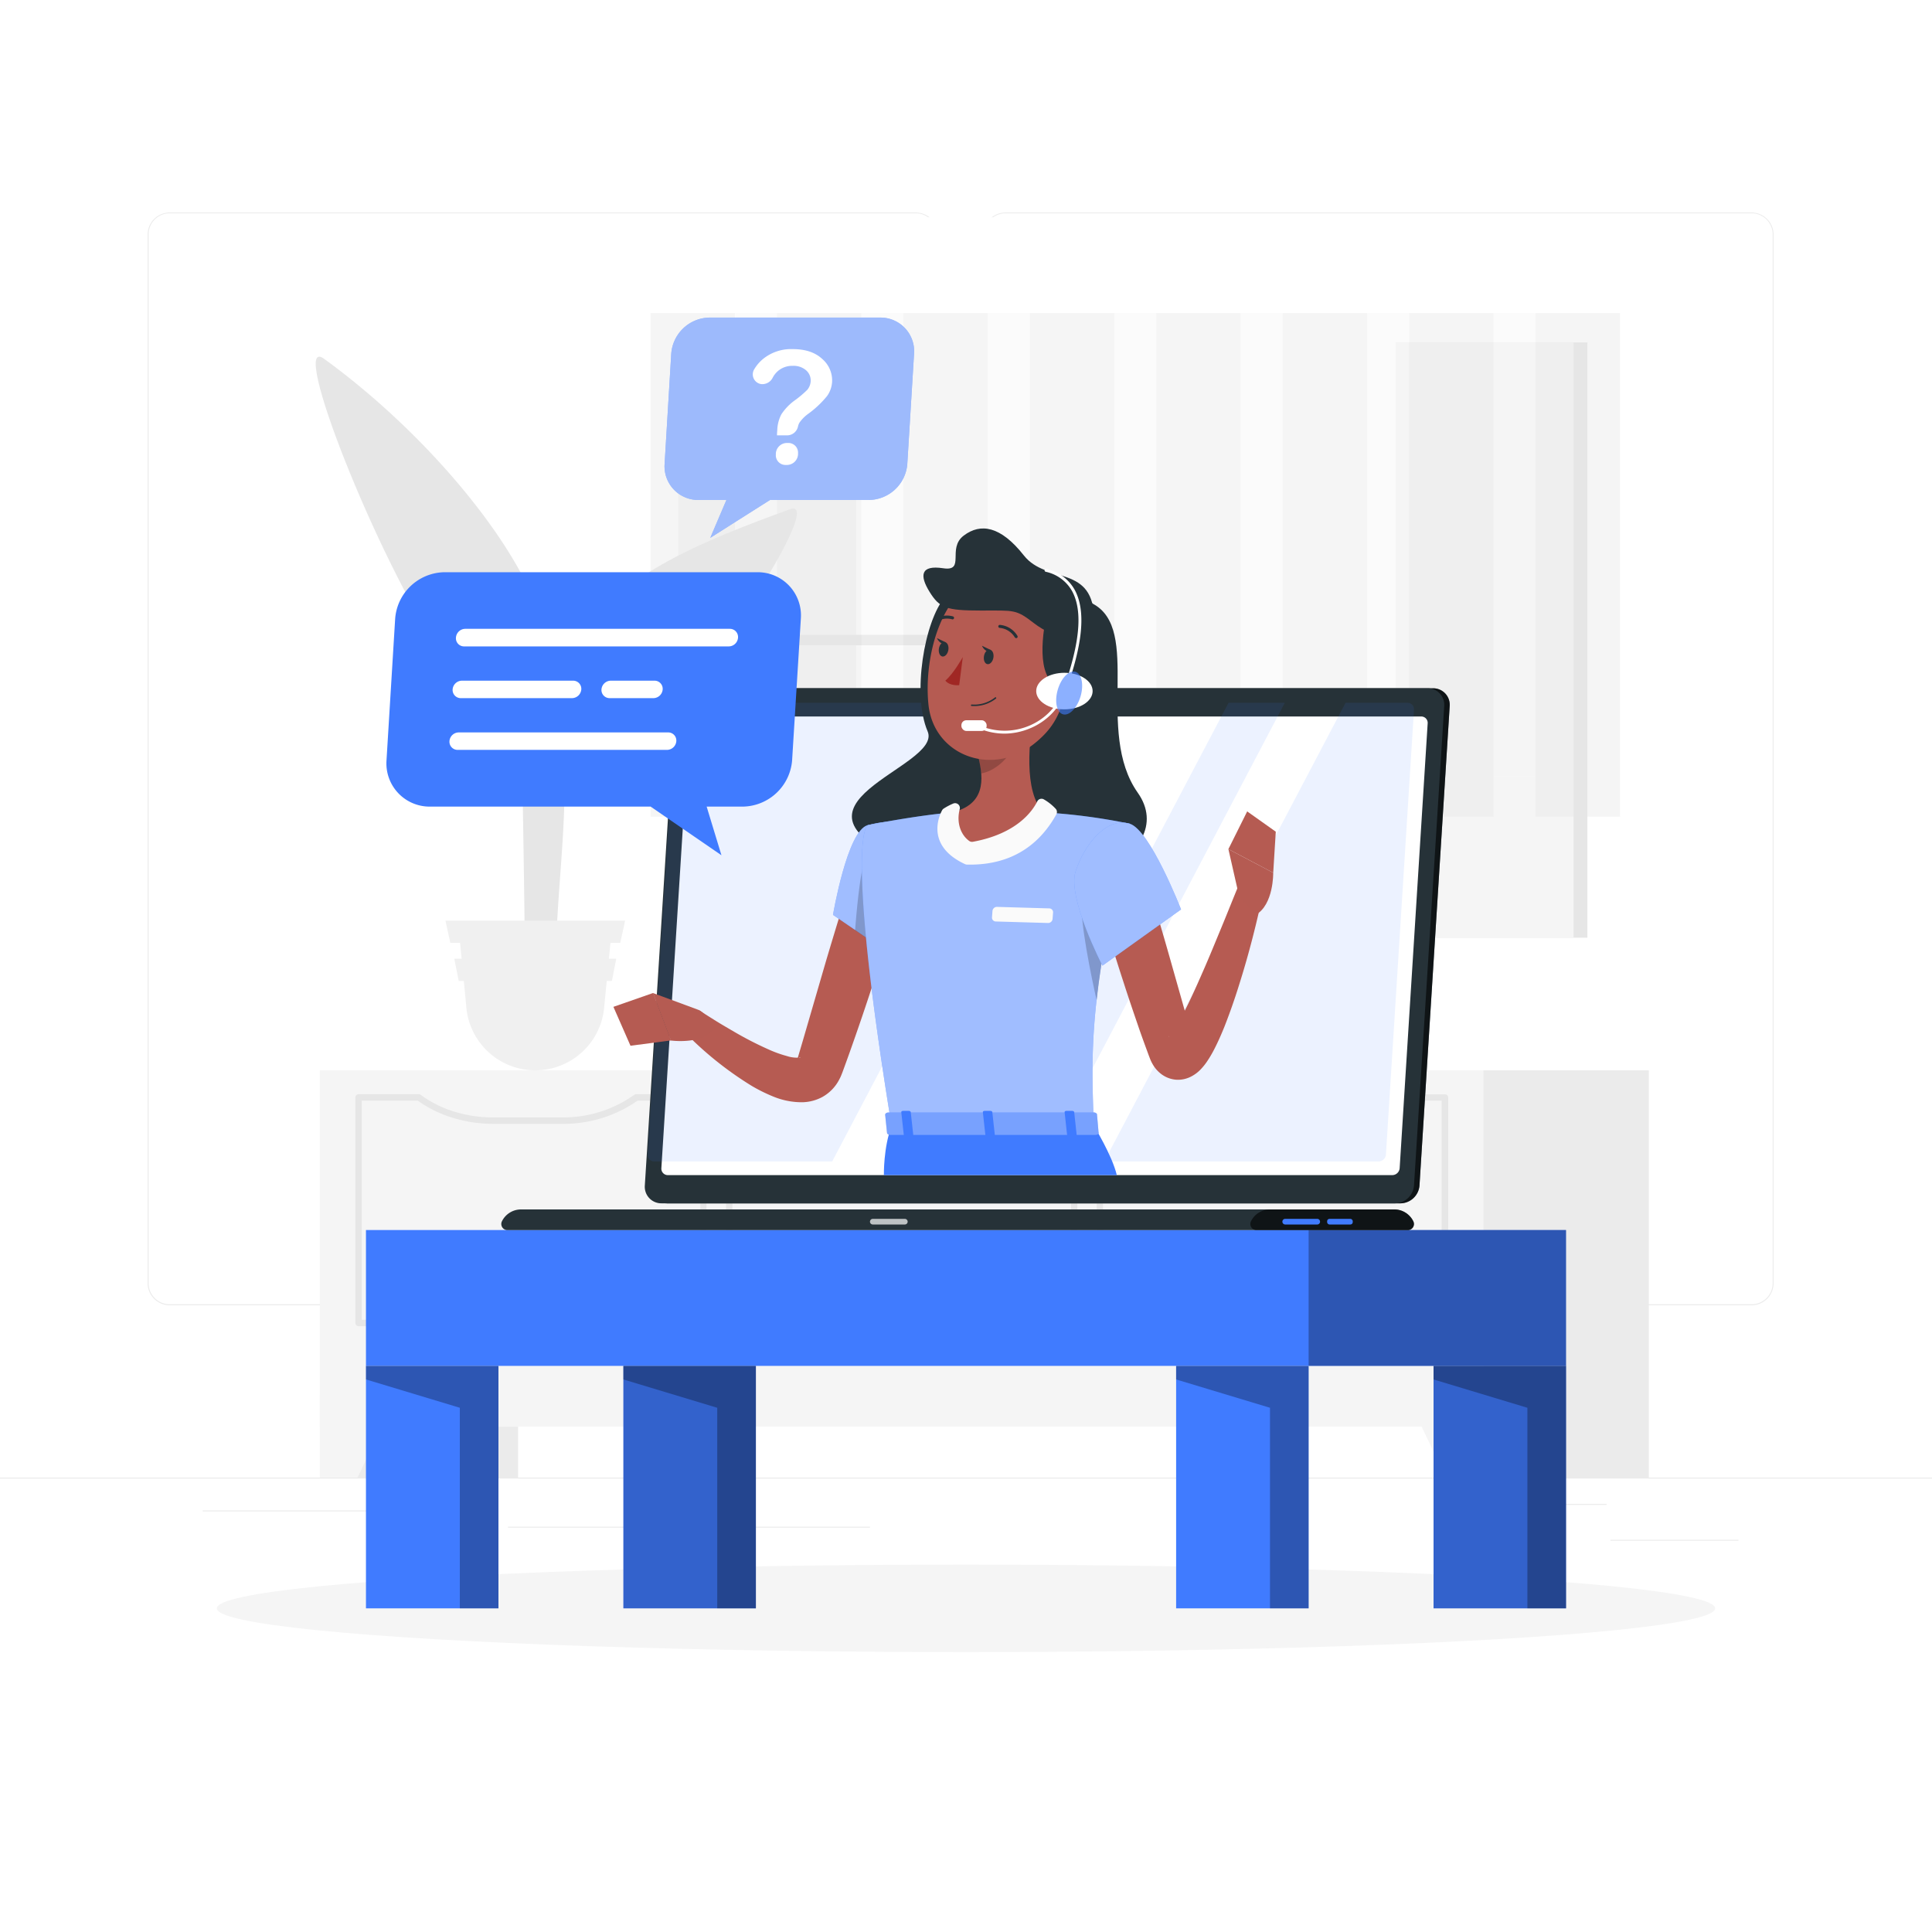 <svg xmlns="http://www.w3.org/2000/svg" xmlns:xlink="http://www.w3.org/1999/xlink" xmlns:svgjs="http://svgjs.com/svgjs" class="animated" id="freepik_stories-active-support" viewBox="0 0 500 500"><style>svg#freepik_stories-active-support:not(.animated) .animable {opacity: 0;}svg#freepik_stories-active-support.animated #freepik--Character--inject-3 {animation: 6s Infinite  linear wind;animation-delay: 0s;}svg#freepik_stories-active-support.animated #freepik--Chat--inject-3 {animation: 1.5s Infinite  linear floating;animation-delay: 0s;}            @keyframes wind {                0% {                    transform: rotate( 0deg );                }                25% {                    transform: rotate( 1deg );                }                75% {                    transform: rotate( -1deg );                }            }                    @keyframes floating {                0% {                    opacity: 1;                    transform: translateY(0px);                }                50% {                    transform: translateY(-10px);                }                100% {                    opacity: 1;                    transform: translateY(0px);                }            }        </style><g id="freepik--background-complete--inject-3" class="animable" style="transform-origin: 250px 228.23px;"><rect y="382.4" width="500" height="0.25" style="fill: rgb(235, 235, 235); transform-origin: 250px 382.525px;" id="elbehk4d9msgo" class="animable"></rect><rect x="416.78" y="398.49" width="33.12" height="0.25" style="fill: rgb(235, 235, 235); transform-origin: 433.34px 398.615px;" id="elqu02jb44kw" class="animable"></rect><rect x="322.53" y="401.21" width="8.69" height="0.25" style="fill: rgb(235, 235, 235); transform-origin: 326.875px 401.335px;" id="el51uzl9ei8or" class="animable"></rect><rect x="396.59" y="389.21" width="19.19" height="0.25" style="fill: rgb(235, 235, 235); transform-origin: 406.185px 389.335px;" id="elhb7kqsi8pgh" class="animable"></rect><rect x="52.46" y="390.89" width="43.19" height="0.25" style="fill: rgb(235, 235, 235); transform-origin: 74.055px 391.015px;" id="elbqa89uvcqzs" class="animable"></rect><rect x="104.56" y="390.89" width="6.33" height="0.25" style="fill: rgb(235, 235, 235); transform-origin: 107.725px 391.015px;" id="elpuiywhk520o" class="animable"></rect><rect x="131.47" y="395.11" width="93.68" height="0.25" style="fill: rgb(235, 235, 235); transform-origin: 178.31px 395.235px;" id="elgo6n0qz6lxh" class="animable"></rect><path d="M237,337.8H43.91a5.71,5.71,0,0,1-5.7-5.71V60.66A5.71,5.71,0,0,1,43.91,55H237a5.71,5.71,0,0,1,5.71,5.71V332.09A5.71,5.71,0,0,1,237,337.8ZM43.91,55.2a5.46,5.46,0,0,0-5.45,5.46V332.09a5.46,5.46,0,0,0,5.45,5.46H237a5.47,5.47,0,0,0,5.46-5.46V60.66A5.47,5.47,0,0,0,237,55.2Z" style="fill: rgb(235, 235, 235); transform-origin: 140.46px 196.4px;" id="el0zybpj3rva7" class="animable"></path><path d="M453.31,337.8H260.21a5.72,5.72,0,0,1-5.71-5.71V60.66A5.72,5.72,0,0,1,260.21,55h193.1A5.71,5.71,0,0,1,459,60.66V332.09A5.71,5.71,0,0,1,453.31,337.8ZM260.21,55.2a5.47,5.47,0,0,0-5.46,5.46V332.09a5.47,5.47,0,0,0,5.46,5.46h193.1a5.47,5.47,0,0,0,5.46-5.46V60.66a5.47,5.47,0,0,0-5.46-5.46Z" style="fill: rgb(235, 235, 235); transform-origin: 356.75px 196.4px;" id="ely6pd9ablgh" class="animable"></path><g id="elbglsn9pmuoj"><rect x="179.13" y="88.61" width="231.69" height="154.07" style="fill: rgb(230, 230, 230); transform-origin: 294.975px 165.645px; transform: rotate(180deg);" class="animable"></rect></g><g id="elxs9iwvbng2"><rect x="175.55" y="88.61" width="231.69" height="154.07" style="fill: rgb(245, 245, 245); transform-origin: 291.395px 165.645px; transform: rotate(180deg);" class="animable"></rect></g><g id="elkde298empur"><rect x="221.59" y="56.24" width="139.61" height="218.82" style="fill: rgb(255, 255, 255); transform-origin: 291.395px 165.65px; transform: rotate(90deg);" class="animable"></rect></g><g id="elah5g4jfl9hm"><rect x="113.54" y="164.29" width="139.61" height="2.71" style="fill: rgb(230, 230, 230); transform-origin: 183.345px 165.645px; transform: rotate(90deg);" class="animable"></rect></g><g id="el0zswi9euw75"><rect x="178.21" y="192.06" width="226.37" height="9.71" style="fill: rgb(245, 245, 245); transform-origin: 291.395px 196.915px; transform: rotate(180deg);" class="animable"></rect></g><g id="elbudsvjy2kab"><g style="opacity: 0.4; transform-origin: 293.81px 146.18px;" class="animable"><rect x="168.36" y="81.01" width="21.87" height="130.34" style="fill: rgb(230, 230, 230); transform-origin: 179.295px 146.18px;" id="eloi0l2dfg6j" class="animable"></rect><g id="elxz1ikbhmyt"><rect x="190.24" y="81.01" width="10.84" height="119.87" style="fill: rgb(245, 245, 245); transform-origin: 195.66px 140.945px; transform: rotate(180deg);" class="animable"></rect></g><rect x="201.08" y="81.01" width="21.87" height="130.34" style="fill: rgb(230, 230, 230); transform-origin: 212.015px 146.18px;" id="elr44j5lkx7vt" class="animable"></rect><g id="ele4phnqv1p1"><rect x="222.95" y="81.01" width="10.84" height="119.87" style="fill: rgb(245, 245, 245); transform-origin: 228.37px 140.945px; transform: rotate(180deg);" class="animable"></rect></g><rect x="233.8" y="81.01" width="21.87" height="130.34" style="fill: rgb(230, 230, 230); transform-origin: 244.735px 146.18px;" id="elxlinn85zpz" class="animable"></rect><g id="el24r7wfrpe83"><rect x="255.67" y="81.01" width="10.84" height="119.87" style="fill: rgb(245, 245, 245); transform-origin: 261.09px 140.945px; transform: rotate(180deg);" class="animable"></rect></g><rect x="266.52" y="81.01" width="21.87" height="130.34" style="fill: rgb(230, 230, 230); transform-origin: 277.455px 146.18px;" id="el6s5zo31pela" class="animable"></rect><g id="elyn1q0382wcq"><rect x="288.39" y="81.01" width="10.84" height="119.87" style="fill: rgb(245, 245, 245); transform-origin: 293.81px 140.945px; transform: rotate(180deg);" class="animable"></rect></g><rect x="299.24" y="81.01" width="21.87" height="130.34" style="fill: rgb(230, 230, 230); transform-origin: 310.175px 146.18px;" id="elfp2p4a0xawt" class="animable"></rect><g id="elfhby27lgl1"><rect x="321.11" y="81.01" width="10.84" height="119.87" style="fill: rgb(245, 245, 245); transform-origin: 326.53px 140.945px; transform: rotate(180deg);" class="animable"></rect></g><rect x="331.95" y="81.01" width="21.87" height="130.34" style="fill: rgb(230, 230, 230); transform-origin: 342.885px 146.18px;" id="el2nj3nkqxjt" class="animable"></rect><g id="elsg812tu25lq"><rect x="353.83" y="81.01" width="10.84" height="119.87" style="fill: rgb(245, 245, 245); transform-origin: 359.25px 140.945px; transform: rotate(180deg);" class="animable"></rect></g><rect x="364.67" y="81.01" width="21.87" height="130.34" style="fill: rgb(230, 230, 230); transform-origin: 375.605px 146.18px;" id="el7lilskko86f" class="animable"></rect><g id="eltwcecs5mggq"><rect x="386.55" y="81.01" width="10.84" height="119.87" style="fill: rgb(245, 245, 245); transform-origin: 391.97px 140.945px; transform: rotate(180deg);" class="animable"></rect></g><rect x="397.39" y="81.01" width="21.87" height="130.34" style="fill: rgb(230, 230, 230); transform-origin: 408.325px 146.18px;" id="elnv5s494uu8f" class="animable"></rect></g></g><g id="el321q53xb1mf"><rect x="82.79" y="277" width="51.29" height="105.4" style="fill: rgb(235, 235, 235); transform-origin: 108.435px 329.7px; transform: rotate(180deg);" class="animable"></rect></g><polygon points="92.53 382.4 82.79 382.4 82.79 360.93 102.75 360.93 92.53 382.4" style="fill: rgb(245, 245, 245); transform-origin: 92.77px 371.665px;" id="eldmb7oag5b2n" class="animable"></polygon><g id="el49o942fgq9q"><rect x="375.43" y="277" width="51.29" height="105.4" style="fill: rgb(235, 235, 235); transform-origin: 401.075px 329.7px; transform: rotate(180deg);" class="animable"></rect></g><g id="elc9ut3t4282p"><rect x="82.79" y="277" width="301.14" height="92.23" style="fill: rgb(245, 245, 245); transform-origin: 233.36px 323.115px; transform: rotate(180deg);" class="animable"></rect></g><path d="M373.92,343.21H284.65a.82.82,0,0,1-.82-.82V284a.82.82,0,0,1,.82-.82h16.48a.78.78,0,0,1,.49.16,28.89,28.89,0,0,0,8.05,4.13,33.94,33.94,0,0,0,10.78,1.72h17.66A31.76,31.76,0,0,0,357,283.37a.77.77,0,0,1,.48-.16h16.49a.82.82,0,0,1,.82.82v58.36A.82.82,0,0,1,373.92,343.21Zm-88.45-1.64H373.1V284.85H357.7a33.43,33.43,0,0,1-19.59,6H320.45a35.47,35.47,0,0,1-11.3-1.81,30.59,30.59,0,0,1-8.28-4.2h-15.4Z" style="fill: rgb(230, 230, 230); transform-origin: 329.31px 313.196px;" id="elnce7tdfoq1" class="animable"></path><path d="M278,343.21H188.72a.82.82,0,0,1-.82-.82V284a.82.82,0,0,1,.82-.82h15.59a.78.78,0,0,1,.49.16,28.64,28.64,0,0,0,8,4.13,33.94,33.94,0,0,0,10.78,1.72h17.66a31.67,31.67,0,0,0,18.81-5.85.82.82,0,0,1,.49-.16H278a.81.81,0,0,1,.82.82v58.36A.82.82,0,0,1,278,343.21Zm-88.45-1.64h87.63V284.85H260.86a33.39,33.39,0,0,1-19.57,6H223.63a35.47,35.47,0,0,1-11.3-1.81,30.23,30.23,0,0,1-8.29-4.2h-14.5Z" style="fill: rgb(230, 230, 230); transform-origin: 233.36px 313.195px;" id="elcf6bzcflcf9" class="animable"></path><path d="M182.07,343.21H92.8a.82.82,0,0,1-.82-.82V284a.81.81,0,0,1,.82-.82h15.59a.77.77,0,0,1,.48.16,28.89,28.89,0,0,0,8,4.13,34,34,0,0,0,10.79,1.72h17.66a31.75,31.75,0,0,0,18.83-5.85.78.78,0,0,1,.49-.16h17.38a.82.82,0,0,1,.82.82v58.36A.82.82,0,0,1,182.07,343.21Zm-88.45-1.64h87.63V284.85H165a33.42,33.42,0,0,1-19.58,6H127.71a35.38,35.38,0,0,1-11.3-1.81,30.22,30.22,0,0,1-8.29-4.2H93.62Z" style="fill: rgb(230, 230, 230); transform-origin: 137.41px 313.195px;" id="el0ogeqrjk8d0n" class="animable"></path><polygon points="374.19 382.4 383.93 382.4 383.93 360.93 363.98 360.93 374.19 382.4" style="fill: rgb(245, 245, 245); transform-origin: 373.955px 371.665px;" id="el81mcfcfmhdj" class="animable"></polygon><path d="M143.94,259.34h-8.09c.06-5.6,0-19.82-.57-52.39-1-59-2.87-62.64-2.87-62.64L142,173.45a78.92,78.92,0,0,1,3.94,21.2C147,217.37,143,235.51,143.94,259.34Z" style="fill: rgb(230, 230, 230); transform-origin: 139.265px 201.825px;" id="elk4l8cnhb9x" class="animable"></path><path d="M150.09,164.66c10.79-16.33,32.33-24.85,54.35-32.87,8.64-3.15-15.62,35.92-33.26,53.64-13.7,13.76-27,13.45-30.93,27C139.49,196.69,140.79,178.73,150.09,164.66Z" style="fill: rgb(230, 230, 230); transform-origin: 173.155px 172.02px;" id="elzklpilnachg" class="animable"></path><path d="M137.73,154.18c-8.46-19.1-29.83-43.87-53.85-61.32-9.43-6.85,13.84,52,30.25,76.06,12.78,18.76,24.7,30.18,26.56,43.56C148.75,195.74,146.18,173.27,137.73,154.18Z" style="fill: rgb(230, 230, 230); transform-origin: 113.638px 152.395px;" id="elbm6gw2y9knr" class="animable"></path><path d="M138.53,277h0a17.91,17.91,0,0,0,17.88-16.89L158,243.92H119.06l1.58,16.19A17.92,17.92,0,0,0,138.53,277Z" style="fill: rgb(240, 240, 240); transform-origin: 138.53px 260.46px;" id="el8hwxofdgiax" class="animable"></path><polygon points="116.54 244.01 160.52 244.01 161.78 238.26 115.28 238.26 116.54 244.01" style="fill: rgb(240, 240, 240); transform-origin: 138.53px 241.135px;" id="elmw8cyoastzj" class="animable"></polygon><polygon points="118.71 253.87 158.35 253.87 159.49 248.12 117.57 248.12 118.71 253.87" style="fill: rgb(240, 240, 240); transform-origin: 138.53px 250.995px;" id="el6qesvlla46t" class="animable"></polygon></g><g id="freepik--Shadow--inject-3" class="animable" style="transform-origin: 250px 416.24px;"><ellipse id="freepik--path--inject-3" cx="250" cy="416.24" rx="193.89" ry="11.32" style="fill: rgb(245, 245, 245); transform-origin: 250px 416.24px;" class="animable"></ellipse></g><g id="freepik--Table--inject-3" class="animable" style="transform-origin: 250px 367.285px;"><rect x="94.71" y="318.33" width="310.57" height="35.16" style="fill: rgb(64, 123, 255); transform-origin: 249.995px 335.91px;" id="el9ix27qir8pu" class="animable"></rect><g id="el7yithg4t5mm"><rect x="338.67" y="318.33" width="66.62" height="35.16" style="opacity: 0.3; transform-origin: 371.98px 335.91px;" class="animable"></rect></g><rect x="94.71" y="353.49" width="34.29" height="62.75" style="fill: rgb(64, 123, 255); transform-origin: 111.855px 384.865px;" id="elcm0kviadol9" class="animable"></rect><g id="elfcr4duntfd"><polygon points="94.72 353.49 94.72 357 119 364.33 119 416.24 129 416.24 129 353.49 94.72 353.49" style="opacity: 0.3; transform-origin: 111.86px 384.865px;" class="animable"></polygon></g><rect x="371" y="353.49" width="34.29" height="62.75" style="fill: rgb(64, 123, 255); transform-origin: 388.145px 384.865px;" id="elvygyn7ums38" class="animable"></rect><g id="elqv7empcea6j"><rect x="371" y="353.49" width="34.29" height="62.75" style="opacity: 0.2; transform-origin: 388.145px 384.865px;" class="animable"></rect></g><g id="elikttewuw4ur"><polygon points="371 353.49 371 357 395.29 364.33 395.29 416.24 405.29 416.24 405.29 353.49 371 353.49" style="opacity: 0.3; transform-origin: 388.145px 384.865px;" class="animable"></polygon></g><rect x="304.38" y="353.49" width="34.29" height="62.75" style="fill: rgb(64, 123, 255); transform-origin: 321.525px 384.865px;" id="elxeecy4w4b6" class="animable"></rect><g id="elglx7mhzng4u"><polygon points="304.38 353.49 304.38 357 328.67 364.33 328.67 416.24 338.67 416.24 338.67 353.49 304.38 353.49" style="opacity: 0.3; transform-origin: 321.525px 384.865px;" class="animable"></polygon></g><rect x="161.33" y="353.49" width="34.29" height="62.75" style="fill: rgb(64, 123, 255); transform-origin: 178.475px 384.865px;" id="eldhffinr07uu" class="animable"></rect><g id="el89ig3i7eamv"><rect x="161.33" y="353.49" width="34.29" height="62.75" style="opacity: 0.2; transform-origin: 178.475px 384.865px;" class="animable"></rect></g><g id="elloo5xfgojlg"><polygon points="161.33 353.49 161.33 357 185.62 364.33 185.62 416.24 195.62 416.24 195.62 353.49 161.33 353.49" style="opacity: 0.3; transform-origin: 178.475px 384.865px;" class="animable"></polygon></g></g><g id="freepik--Character--inject-3" class="animable animator-active" style="transform-origin: 252.464px 227.558px;"><path d="M362.48,311.42H172.6a4.28,4.28,0,0,1-4.3-4.6l7.82-124.09a5,5,0,0,1,4.89-4.6H370.88a4.28,4.28,0,0,1,4.3,4.6l-7.82,124.09A5,5,0,0,1,362.48,311.42Z" style="fill: rgb(38, 50, 56); transform-origin: 271.74px 244.775px;" id="el4gspe3bruk4" class="animable"></path><g id="eluegtabps5mk"><path d="M362.48,311.42H172.6a4.28,4.28,0,0,1-4.3-4.6l7.82-124.09a5,5,0,0,1,4.89-4.6H370.88a4.28,4.28,0,0,1,4.3,4.6l-7.82,124.09A5,5,0,0,1,362.48,311.42Z" style="opacity: 0.6; transform-origin: 271.74px 244.775px;" class="animable"></path></g><path d="M361.06,311.42H171.19a4.28,4.28,0,0,1-4.31-4.6l7.82-124.09a5,5,0,0,1,4.89-4.6H369.46a4.27,4.27,0,0,1,4.3,4.6l-7.82,124.09A5,5,0,0,1,361.06,311.42Z" style="fill: rgb(38, 50, 56); transform-origin: 270.32px 244.775px;" id="elxuvewjcq63" class="animable"></path><path d="M360.82,313H134.89a5.51,5.51,0,0,0-5,3.09,1.58,1.58,0,0,0,1.45,2.26H364.32a1.58,1.58,0,0,0,1.45-2.26A5.49,5.49,0,0,0,360.82,313Z" style="fill: rgb(38, 50, 56); transform-origin: 247.83px 315.675px;" id="elhrkhjl0tftc" class="animable"></path><g id="el7txh8zm2h48"><path d="M360.82,313H328.69a5.48,5.48,0,0,0-4.95,3.09,1.58,1.58,0,0,0,1.44,2.26h39.14a1.58,1.58,0,0,0,1.45-2.26A5.49,5.49,0,0,0,360.82,313Z" style="opacity: 0.6; transform-origin: 344.755px 315.675px;" class="animable"></path></g><path d="M340.9,316.9h-8.3a.73.73,0,0,1-.72-.73h0a.73.73,0,0,1,.72-.73h8.3a.73.73,0,0,1,.73.73h0A.73.73,0,0,1,340.9,316.9Z" style="fill: rgb(64, 123, 255); transform-origin: 336.755px 316.17px;" id="el20odhnailij" class="animable"></path><g id="elhwlfofl7jc"><path d="M234.17,316.9h-8.29a.73.73,0,0,1-.73-.73h0a.73.73,0,0,1,.73-.73h8.29a.73.73,0,0,1,.73.73h0A.73.73,0,0,1,234.17,316.9Z" style="fill: rgb(255, 255, 255); opacity: 0.7; transform-origin: 230.025px 316.17px;" class="animable"></path></g><rect x="343.46" y="315.44" width="6.63" height="1.46" rx="0.6" style="fill: rgb(64, 123, 255); transform-origin: 346.775px 316.17px;" id="elgnghnf89ff7" class="animable"></rect><path d="M171.16,302.34l7.26-115.13a1.93,1.93,0,0,1,1.9-1.78H367.81a1.65,1.65,0,0,1,1.67,1.78l-7.25,115.13a1.94,1.94,0,0,1-1.91,1.78H172.84A1.67,1.67,0,0,1,171.16,302.34Z" style="fill: rgb(255, 255, 255); transform-origin: 270.321px 244.775px;" id="eljxadzg3r79" class="animable"></path><g id="eluh2huf7wsb"><path d="M277.82,181.88l-62.45,118.7H169.3a1.66,1.66,0,0,1-1.68-1.79l7.26-115.12a1.94,1.94,0,0,1,1.9-1.79Z" style="fill: rgb(64, 123, 255); opacity: 0.1; transform-origin: 222.717px 241.23px;" class="animable"></path></g><g id="el1mv5bhdn2ph"><polygon points="332.51 181.88 270.06 300.58 255.5 300.58 317.95 181.88 332.51 181.88" style="fill: rgb(64, 123, 255); opacity: 0.1; transform-origin: 294.005px 241.23px;" class="animable"></polygon></g><g id="elvk7a24scc9f"><path d="M365.94,183.67l-7.26,115.12a1.93,1.93,0,0,1-1.9,1.79h-71l62.45-118.7h16A1.67,1.67,0,0,1,365.94,183.67Z" style="fill: rgb(64, 123, 255); opacity: 0.1; transform-origin: 325.862px 241.23px;" class="animable"></path></g><g id="el1k4j7sn0hpz"><path d="M275.63,182a1.46,1.46,0,0,1-1.43,1.35,1.25,1.25,0,0,1-1.26-1.35,1.45,1.45,0,0,1,1.43-1.35A1.25,1.25,0,0,1,275.63,182Z" style="fill: rgb(255, 255, 255); opacity: 0.4; transform-origin: 274.285px 182px;" class="animable"></path></g><path d="M244.65,154.39c-5.47,6.26-8.63,25.45-4.58,34.89s-42.94,18.89-4.17,34.23,69.78-2.45,58.56-18.34,1.21-42.35-11.78-49C270.94,150.11,255.61,141.84,244.65,154.39Z" style="fill: rgb(38, 50, 56); transform-origin: 258.625px 188.609px;" id="elkt7f8a8r0l" class="animable"></path><path d="M233.06,231.66c-2.05,7-4.23,14-6.49,21s-4.61,13.92-7.1,20.87l-.95,2.62-.48,1.31-.15.39-.24.59c-.15.38-.38.79-.58,1.18a10.89,10.89,0,0,1-4.21,4.26,11.4,11.4,0,0,1-5.24,1.38,19.34,19.34,0,0,1-7.49-1.47A42.15,42.15,0,0,1,194.5,281a89.57,89.57,0,0,1-17.88-14.46l4.31-5.08c1.45.93,3,1.92,4.5,2.85s3.07,1.83,4.59,2.72a91.15,91.15,0,0,0,9.21,4.71,31.24,31.24,0,0,0,4.44,1.57,8.09,8.09,0,0,0,3.26.38c.28,0,.23-.16,0-.07s-.48.35-.49.32,0,0,0-.06a.13.13,0,0,0,0-.06l.08-.25.38-1.29.77-2.6,6.11-21q3.12-10.5,6.42-21Z" style="fill: rgb(182, 91, 82); transform-origin: 204.84px 256.47px;" id="elihrmlbzajcc" class="animable"></path><path d="M180.62,261.3,169,257l4.61,12.28s8.2,1.18,11.38-3.13l-2.59-3.47A4,4,0,0,0,180.62,261.3Z" style="fill: rgb(181, 91, 82); transform-origin: 176.995px 263.214px;" id="elv2qu9fhbrtj" class="animable"></path><polygon points="158.75 260.57 163.17 270.64 173.66 269.26 169.04 256.98 158.75 260.57" style="fill: rgb(181, 91, 82); transform-origin: 166.205px 263.81px;" id="elfnwvxc3d9j" class="animable"></polygon><path d="M224.58,213.55c-5.32,1.35-9,23.22-9,23.22l14.65,10s14-22.06,9.95-27.9C235.88,212.74,232.33,211.58,224.58,213.55Z" style="fill: rgb(64, 123, 255); transform-origin: 228.248px 229.72px;" id="elaz93y83b2jr" class="animable"></path><g id="elpe0jk4g1x1"><path d="M224.58,213.55c-5.32,1.35-9,23.22-9,23.22l14.65,10s14-22.06,9.95-27.9C235.88,212.74,232.33,211.58,224.58,213.55Z" style="fill: rgb(255, 255, 255); opacity: 0.5; transform-origin: 228.248px 229.72px;" class="animable"></path></g><g id="elroxzws9kqu"><path d="M224.1,221.5l11.37,2.63,1.09,11.13a128.36,128.36,0,0,1-6.37,11.47l-8.89-6C221.69,235.58,222.65,225,224.1,221.5Z" style="opacity: 0.2; transform-origin: 228.93px 234.115px;" class="animable"></path></g><path d="M224.58,213.55s-6.15,2.16,6.16,77.82H283.1c-.88-21.31-.9-34.46,9.28-78.19a154,154,0,0,0-22.23-2.93c-8.81-.43-16-.71-23.78,0C236.16,211.18,224.58,213.55,224.58,213.55Z" style="fill: rgb(64, 123, 255); transform-origin: 257.712px 250.593px;" id="elq7utmakpqc" class="animable"></path><g id="ell3hl5be3wr"><path d="M224.58,213.55s-6.15,2.16,6.16,77.82H283.1c-.88-21.31-.9-34.46,9.28-78.19a154,154,0,0,0-22.23-2.93c-8.81-.43-16-.71-23.78,0C236.16,211.18,224.58,213.55,224.58,213.55Z" style="fill: rgb(255, 255, 255); opacity: 0.5; transform-origin: 257.712px 250.593px;" class="animable"></path></g><g id="elbubegbbqwbe"><path d="M280.06,233.48l6.76,5.76c-1.44,7.65-2.41,14-3,19.69C282.53,253.25,279.31,237.83,280.06,233.48Z" style="opacity: 0.2; transform-origin: 283.384px 246.205px;" class="animable"></path></g><path d="M267.79,183.47c-1.5,7.65-3,21.67,2.36,26.78,0,0-5,11.46-18.25,11.46s-5.53-11.46-5.53-11.46c8.53-2,8.31-8.37,6.83-14.31Z" style="fill: rgb(181, 91, 82); transform-origin: 257.142px 202.59px;" id="elptrzdgdga4r" class="animable"></path><path d="M268.45,207.39c-1.26,2.55-5.32,8.38-16.66,10.46a1.26,1.26,0,0,1-.91-.18c-2.12-1.48-3.44-4.61-2.51-8.24a1.24,1.24,0,0,0-1.66-1.48,15.82,15.82,0,0,0-2.5,1.32,1.21,1.21,0,0,0-.41.46c-.83,1.56-4.19,9.2,5.95,13.91a1.52,1.52,0,0,0,.51.12c6,.12,16.49-1.06,23.12-13a1.26,1.26,0,0,0-.11-1.38,12.92,12.92,0,0,0-3.07-2.47A1.22,1.22,0,0,0,268.45,207.39Z" style="fill: rgb(250, 250, 250); transform-origin: 258.068px 215.242px;" id="el3r3a9eryt63" class="animable"></path><path d="M271.23,238.87l-13.5-.39a1,1,0,0,1-1-1.11l.13-1.67a1.16,1.16,0,0,1,1.17-1l13.5.39a1,1,0,0,1,1,1.12l-.13,1.66A1.16,1.16,0,0,1,271.23,238.87Z" style="fill: rgb(250, 250, 250); transform-origin: 264.631px 236.785px;" id="elz78emarzrn" class="animable"></path><g id="el7gjh3n1ypzo"><path d="M261.84,188.56l-8.64,7.37a24.26,24.26,0,0,1,.74,4.22c3.25-.47,7.73-4.05,8.08-7.46A11.44,11.44,0,0,0,261.84,188.56Z" style="opacity: 0.2; transform-origin: 257.664px 194.355px;" class="animable"></path></g><path d="M277.87,169c-2.41,12.57-3.16,17.94-10.4,23.61-10.89,8.54-25.8,2.82-27.18-10.21-1.25-11.73,2.9-30.31,16-33.75A17.45,17.45,0,0,1,277.87,169Z" style="fill: rgb(181, 91, 82); transform-origin: 259.15px 172.361px;" id="el6heuk7ut0if" class="animable"></path><path d="M270.72,159.7C269.16,167.57,268.79,178,276,178s12.86-12.27,6.64-21.88S271.63,155.06,270.72,159.7Z" style="fill: rgb(38, 50, 56); transform-origin: 277.552px 164.873px;" id="eljy01fur46vm" class="animable"></path><path d="M283.18,160.67c0,8.56-10.78,4.33-15.55.64s-5-3.29-13.84-3.3-10.61-.62-13.22-4.84-2.37-7,3.51-6.11.94-5.11,5.32-8.44,9.57-2.49,15.56,5.11S283.18,145.84,283.18,160.67Z" style="fill: rgb(38, 50, 56); transform-origin: 261.081px 151.222px;" id="el2b1gx8w3b6r" class="animable"></path><g id="el7nxkgzt3vu8"><ellipse cx="275.47" cy="178.85" rx="7.3" ry="4.73" style="fill: rgb(255, 255, 255); transform-origin: 275.47px 178.85px; transform: rotate(-73.66deg);" class="animable"></ellipse></g><path d="M260,189.86a17.1,17.1,0,0,1-6.75-1.39.37.37,0,0,1-.2-.49.39.39,0,0,1,.5-.2,16.35,16.35,0,0,0,12.73.07A15.91,15.91,0,0,0,275,179.1c3-8.59,6.06-19.31,2.52-26a10.29,10.29,0,0,0-6.9-5.13.38.38,0,0,1-.27-.46.38.38,0,0,1,.46-.27,11.05,11.05,0,0,1,7.37,5.5c3.68,6.91.61,17.84-2.48,26.59a16.69,16.69,0,0,1-9.17,9.18A17.3,17.3,0,0,1,260,189.86Z" style="fill: rgb(255, 255, 255); transform-origin: 266.44px 168.544px;" id="elj0fzzxt13q" class="animable"></path><g id="el65p9l6rx0zx"><path d="M279.65,180.22c-.89,3-2.93,5.11-4.56,4.64s-2.23-3.33-1.34-6.37,2.93-5.12,4.56-4.64S280.54,177.18,279.65,180.22Z" style="fill: rgb(64, 123, 255); opacity: 0.6; transform-origin: 276.7px 179.353px;" class="animable"></path></g><g id="eliop94z42xec"><rect x="248.81" y="186.4" width="6.53" height="2.77" rx="1.27" style="fill: rgb(255, 255, 255); transform-origin: 252.075px 187.785px; transform: rotate(10.92deg);" class="animable"></rect></g><path d="M249.17,170.05s-2.32,4.21-4.52,6.1c1.19,1.45,3.59,1.17,3.59,1.17Z" style="fill: rgb(160, 39, 36); transform-origin: 246.91px 173.696px;" id="elmtupjb908sc" class="animable"></path><path d="M251.38,182.7l.09,0a9,9,0,0,0,6.3-1.92.2.2,0,0,0,0-.28.19.19,0,0,0-.27,0,8.67,8.67,0,0,1-6,1.83.19.19,0,0,0-.22.17A.2.2,0,0,0,251.38,182.7Z" style="fill: rgb(38, 50, 56); transform-origin: 254.553px 181.586px;" id="elzd208gil7k" class="animable"></path><path d="M262.82,165.1a.38.38,0,0,0,.37,0,.4.4,0,0,0,.12-.54,5.87,5.87,0,0,0-4.55-2.84.4.4,0,0,0-.4.39.39.39,0,0,0,.38.39,5.11,5.11,0,0,1,3.91,2.48A.39.39,0,0,0,262.82,165.1Z" style="fill: rgb(38, 50, 56); transform-origin: 260.864px 163.434px;" id="el44pzn75suxe" class="animable"></path><path d="M257.09,170.22c-.17,1-.86,1.77-1.54,1.66s-1.07-1-.9-2.08.87-1.77,1.54-1.66S257.27,169.19,257.09,170.22Z" style="fill: rgb(38, 50, 56); transform-origin: 255.871px 170.01px;" id="elf23daxouo7n" class="animable"></path><path d="M245.43,168.24c-.17,1-.86,1.77-1.54,1.66s-1.07-1.05-.9-2.08.87-1.78,1.54-1.66S245.61,167.2,245.43,168.24Z" style="fill: rgb(38, 50, 56); transform-origin: 244.211px 168.029px;" id="eln32ik9deaz8" class="animable"></path><path d="M244.82,166.27l-2.36-1.14S243.4,167.28,244.82,166.27Z" style="fill: rgb(38, 50, 56); transform-origin: 243.64px 165.835px;" id="el5i0lttc4bzy" class="animable"></path><path d="M256.48,168.25l-2.36-1.13S255.06,169.27,256.48,168.25Z" style="fill: rgb(38, 50, 56); transform-origin: 255.3px 167.822px;" id="elsfiv65z479h" class="animable"></path><path d="M241.47,161.27a.39.39,0,0,0,.4,0,5,5,0,0,1,4.52-1,.39.39,0,0,0,.26-.74,5.8,5.8,0,0,0-5.25,1.08.37.37,0,0,0-.07.54A.31.31,0,0,0,241.47,161.27Z" style="fill: rgb(38, 50, 56); transform-origin: 244.077px 160.317px;" id="elqp5j7ipzl9j" class="animable"></path><path d="M228.75,304.12s-.14-7.16,2-12.75H283.1s4.71,7.6,5.93,12.75Z" style="fill: rgb(64, 123, 255); transform-origin: 258.889px 297.745px;" id="el239kb95ydni" class="animable"></path><path d="M283.89,288.3l.41,4.68c.19.37-.24.74-.85.74h-53c-.47,0-.86-.23-.89-.53l-.48-4.69c0-.32.38-.6.9-.6h53A1,1,0,0,1,283.89,288.3Z" style="fill: rgb(64, 123, 255); transform-origin: 256.713px 290.807px;" id="el93lc8pp2sx7" class="animable"></path><g id="el0gequhggw9wt"><path d="M283.89,288.3l.41,4.68c.19.37-.24.74-.85.74h-53c-.47,0-.86-.23-.89-.53l-.48-4.69c0-.32.38-.6.9-.6h53A1,1,0,0,1,283.89,288.3Z" style="fill: rgb(250, 250, 250); opacity: 0.3; transform-origin: 256.713px 290.807px;" class="animable"></path></g><path d="M276.76,294.22h1.42c.29,0,.5-.14.48-.32l-.66-6.09c0-.18-.27-.32-.55-.32H276c-.29,0-.5.14-.48.32l.66,6.09C276.23,294.08,276.48,294.22,276.76,294.22Z" style="fill: rgb(64, 123, 255); transform-origin: 277.09px 290.855px;" id="elqm1o037aoh" class="animable"></path><path d="M234.47,294.22h1.42c.28,0,.5-.14.48-.32l-.67-6.09c0-.18-.26-.32-.55-.32h-1.42c-.28,0-.5.14-.48.32l.67,6.09C233.94,294.08,234.19,294.22,234.47,294.22Z" style="fill: rgb(64, 123, 255); transform-origin: 234.81px 290.855px;" id="elwxvolb5tcp" class="animable"></path><path d="M255.62,294.22H257c.28,0,.5-.14.48-.32l-.67-6.09c0-.18-.27-.32-.55-.32h-1.42c-.28,0-.5.14-.48.32l.67,6.09C255.09,294.08,255.33,294.22,255.62,294.22Z" style="fill: rgb(64, 123, 255); transform-origin: 255.92px 290.855px;" id="elga2kla6bwz6" class="animable"></path><path d="M296.86,228q3.45,11.2,6.63,22.52l3.19,11.26,1.59,5.6.4,1.38.2.69.05.16v0s0,0,0,0l-.16-.25a4,4,0,0,0-.92-.94,5,5,0,0,0-2.68-.95,4.49,4.49,0,0,0-2.12.42c-.72.39-.65.48-.59.41a3.32,3.32,0,0,0,.46-.49,18.11,18.11,0,0,0,1.3-1.85c.88-1.44,1.75-3.06,2.57-4.72,1.7-3.32,3.23-6.84,4.78-10.38s3-7.12,4.5-10.73,2.93-7.24,4.41-10.82l6.39,1.9c-1.66,7.8-3.6,15.46-6,23.09-1.18,3.83-2.49,7.62-4,11.46-.78,1.92-1.61,3.84-2.64,5.83a29.66,29.66,0,0,1-1.84,3.12,14.75,14.75,0,0,1-1.4,1.78,9.31,9.31,0,0,1-2.9,2.21,7.41,7.41,0,0,1-3.54.74,7.29,7.29,0,0,1-4-1.47,8.25,8.25,0,0,1-1.89-2,10.87,10.87,0,0,1-.85-1.55c-.09-.22-.19-.45-.26-.65l-.19-.49-.26-.71-.52-1.41c-.68-1.87-1.37-3.74-2-5.61-1.28-3.74-2.56-7.47-3.76-11.22q-3.68-11.24-6.86-22.59Z" style="fill: rgb(182, 91, 82); transform-origin: 305.405px 253.723px;" id="elisullcgyw2h" class="animable"></path><path d="M292.38,213.18c5.25,1.59,13.28,22.18,13.28,22.18l-20.35,14.55s-9.15-17.6-6.95-24.38C280.66,218.47,286.4,211.36,292.38,213.18Z" style="fill: rgb(64, 123, 255); transform-origin: 291.839px 231.401px;" id="elo4q0pkbpy1" class="animable"></path><g id="elvetpjq9i218"><path d="M292.38,213.18c5.25,1.59,13.28,22.18,13.28,22.18l-20.35,14.55s-9.15-17.6-6.95-24.38C280.66,218.47,286.4,211.36,292.38,213.18Z" style="fill: rgb(255, 255, 255); opacity: 0.5; transform-origin: 291.839px 231.401px;" class="animable"></path></g><path d="M320.7,232.05l-2.79-12.3,11.6,6.12s.14,8.28-4.54,10.89Z" style="fill: rgb(181, 91, 82); transform-origin: 323.71px 228.255px;" id="eldnr98d9hyb5" class="animable"></path><polygon points="322.77 209.99 330.17 215.24 329.51 225.87 317.91 219.75 322.77 209.99" style="fill: rgb(181, 91, 82); transform-origin: 324.04px 217.93px;" id="ells30qv8afih" class="animable"></polygon></g><g id="freepik--Chat--inject-3" class="animable" style="transform-origin: 168.291px 151.765px;"><path d="M115,148.09h81a11.18,11.18,0,0,1,11.26,12L205,196.75a13,13,0,0,1-12.74,12h-9.38l3.83,12.59-18.32-12.59H111.29a11.18,11.18,0,0,1-11.26-12l2.24-36.66A13,13,0,0,1,115,148.09Z" style="fill: rgb(64, 123, 255); transform-origin: 153.645px 184.715px;" id="elwfnv11fcpx" class="animable"></path><path d="M188.58,167.29h-68.5A2.1,2.1,0,0,1,118,165h0a2.44,2.44,0,0,1,2.39-2.26h68.51A2.11,2.11,0,0,1,191,165h0A2.43,2.43,0,0,1,188.58,167.29Z" style="fill: rgb(255, 255, 255); transform-origin: 154.498px 165.015px;" id="elstls18y9llp" class="animable"></path><path d="M148,180.68H119.26a2.11,2.11,0,0,1-2.12-2.26h0a2.44,2.44,0,0,1,2.4-2.26h28.77a2.11,2.11,0,0,1,2.13,2.26h0A2.45,2.45,0,0,1,148,180.68Z" style="fill: rgb(255, 255, 255); transform-origin: 133.79px 178.42px;" id="elgw4ns8kws5w" class="animable"></path><path d="M172.63,194.07H118.44a2.11,2.11,0,0,1-2.12-2.26h0a2.43,2.43,0,0,1,2.4-2.26h54.19a2.1,2.1,0,0,1,2.12,2.26h0A2.44,2.44,0,0,1,172.63,194.07Z" style="fill: rgb(255, 255, 255); transform-origin: 145.675px 191.81px;" id="el0494yijfqsng" class="animable"></path><path d="M169.11,180.68H157.78a2.11,2.11,0,0,1-2.12-2.26h0a2.45,2.45,0,0,1,2.4-2.26h11.32a2.1,2.1,0,0,1,2.12,2.26h0A2.44,2.44,0,0,1,169.11,180.68Z" style="fill: rgb(255, 255, 255); transform-origin: 163.58px 178.42px;" id="el4a1r99zrsge" class="animable"></path><path d="M227.79,82.19H183.63a10.09,10.09,0,0,0-9.91,9.33L172,120.06a8.71,8.71,0,0,0,8.77,9.33H188l-4.18,9.8,15.46-9.8H224.9a10.09,10.09,0,0,0,9.91-9.33l1.75-28.54A8.71,8.71,0,0,0,227.79,82.19Z" style="fill: rgb(64, 123, 255); transform-origin: 204.28px 110.69px;" id="eliylzidpc20h" class="animable"></path><g id="el51s0989k2bx"><g style="opacity: 0.5; transform-origin: 204.28px 110.69px;" class="animable"><path d="M227.79,82.19H183.63a10.09,10.09,0,0,0-9.91,9.33L172,120.06a8.71,8.71,0,0,0,8.77,9.33H188l-4.18,9.8,15.46-9.8H224.9a10.09,10.09,0,0,0,9.91-9.33l1.75-28.54A8.71,8.71,0,0,0,227.79,82.19Z" style="fill: rgb(250, 250, 250); transform-origin: 204.28px 110.69px;" id="elg1kwmtzwyrl" class="animable"></path></g></g><path d="M206.5,110.46a2.89,2.89,0,0,1-2.8,2.21h-2.61c0-.74.06-1.19.07-1.35a9.38,9.38,0,0,1,1.08-4.13,13.81,13.81,0,0,1,3.54-3.64,27.19,27.19,0,0,0,3.14-2.66,3.76,3.76,0,0,0,.88-2.18,3.48,3.48,0,0,0-1.15-2.85,4.94,4.94,0,0,0-3.5-1.18,5.68,5.68,0,0,0-3.7,1.24,5.89,5.89,0,0,0-1.5,1.87,3,3,0,0,1-2.9,1.62h0a2.54,2.54,0,0,1-1.84-3.87,10.17,10.17,0,0,1,2.29-2.66,11.51,11.51,0,0,1,7.67-2.53c3.27,0,5.81.85,7.64,2.56a7.31,7.31,0,0,1,2.53,6,7,7,0,0,1-1.28,3.56,25.7,25.7,0,0,1-4.83,4.58,9.35,9.35,0,0,0-2.38,2.41A3.81,3.81,0,0,0,206.5,110.46Zm-5.71,7.18,0-.32a2.89,2.89,0,0,1,2.85-2.68H204a2.5,2.5,0,0,1,2.53,2.68l0,.32a2.9,2.9,0,0,1-2.85,2.69h-.32A2.5,2.5,0,0,1,200.79,117.64Z" style="fill: rgb(255, 255, 255); transform-origin: 205.088px 105.336px;" id="elarrg0xzwde8" class="animable"></path></g><defs><filter id="active" height="200%"></filter><filter id="hover" height="200%"></filter></defs></svg>